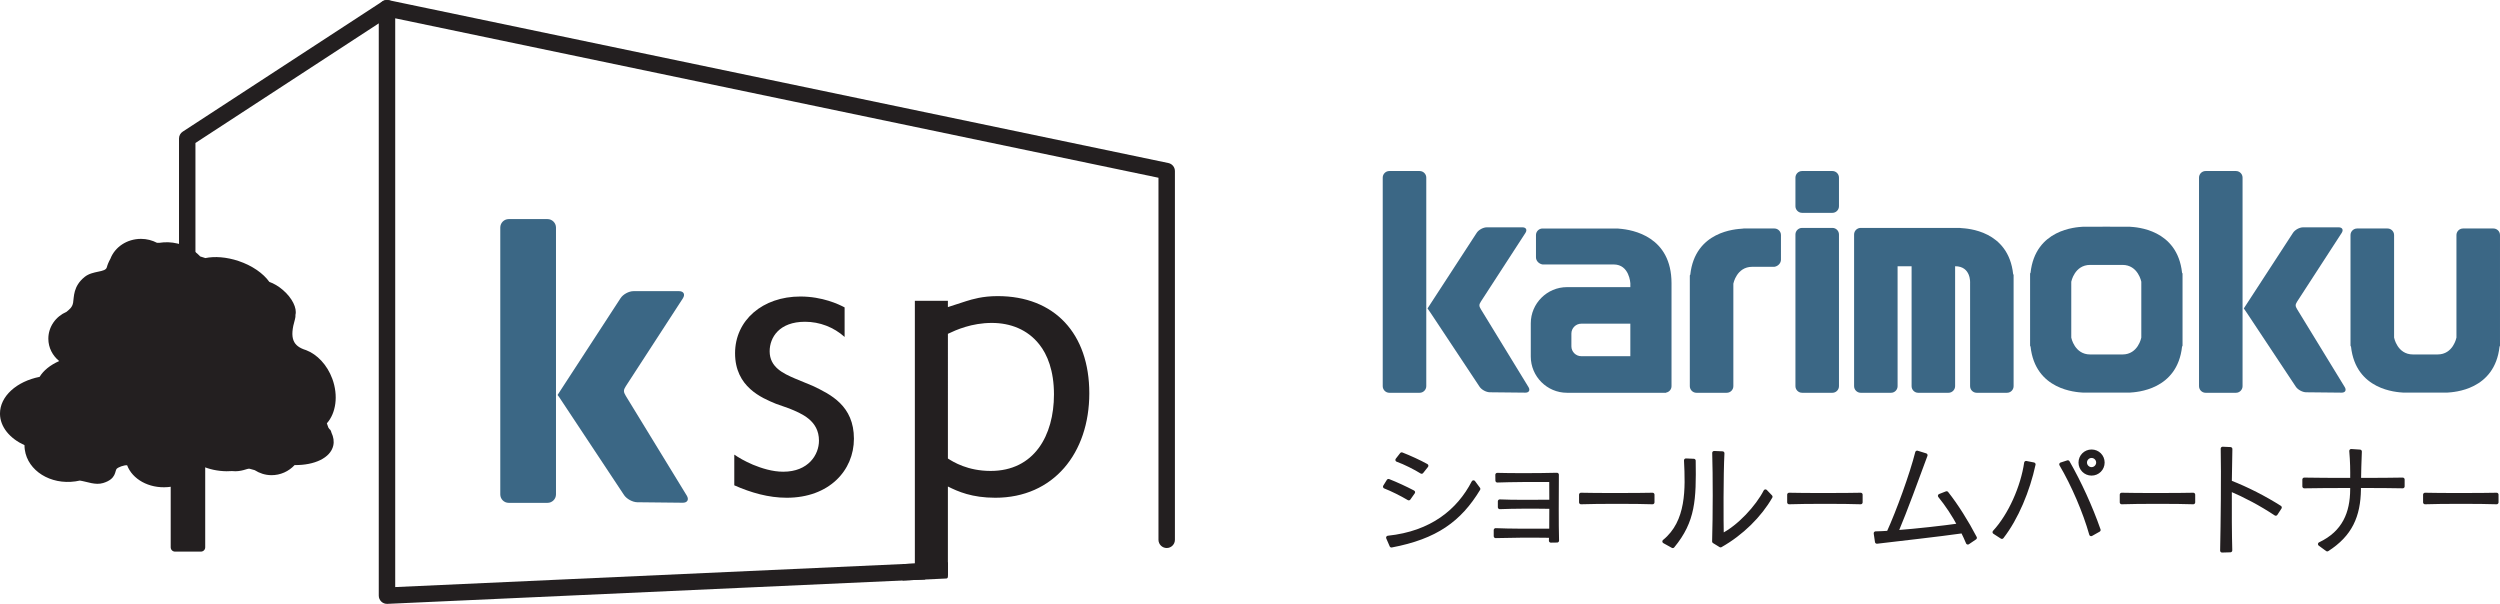 <?xml version="1.0" encoding="utf-8"?>
<!-- Generator: Adobe Illustrator 24.3.0, SVG Export Plug-In . SVG Version: 6.00 Build 0)  -->
<svg version="1.1" id="レイヤー_1" xmlns="http://www.w3.org/2000/svg" xmlns:xlink="http://www.w3.org/1999/xlink" x="0px"
	 y="0px" viewBox="0 0 291.202 70.338" style="enable-background:new 0 0 291.202 70.338;" xml:space="preserve">
<style type="text/css">
	.st0{fill:#231F20;}
	.st1{fill:none;stroke:#231F20;stroke-width:0.451;stroke-linecap:round;stroke-linejoin:round;}
	.st2{fill:#3B6785;}
	.st3{fill:none;stroke:#231F20;stroke-width:0.994;stroke-linecap:round;stroke-linejoin:round;}
	.st4{fill-rule:evenodd;clip-rule:evenodd;fill:#231F20;}
</style>
<g>
	<path class="st0" d="M164.095,58.057c-0.852-0.507-1.961-1.055-2.777-1.373l0.414-0.669c0.908,0.359,1.964,0.842,2.873,1.321
		L164.095,58.057 M162.079,63.548l-0.399-0.922c5.088-0.533,8.225-3.112,9.952-6.452l0.575,0.775
		C170.015,60.569,167.235,62.574,162.079,63.548 M165.592,54.96c-0.721-0.454-1.964-1.082-2.831-1.391l0.509-0.654
		c0.894,0.348,2.042,0.869,2.884,1.335L165.592,54.96z"/>
	<path class="st1" d="M164.095,58.057c-0.852-0.507-1.961-1.055-2.777-1.373l0.414-0.669c0.908,0.359,1.964,0.842,2.873,1.321
		L164.095,58.057z M162.079,63.548l-0.399-0.922c5.088-0.533,8.225-3.112,9.952-6.452l0.575,0.775
		C170.015,60.569,167.235,62.574,162.079,63.548z M165.592,54.96c-0.721-0.454-1.964-1.082-2.831-1.391l0.509-0.654
		c0.894,0.348,2.042,0.869,2.884,1.335L165.592,54.96z"/>
	<path class="st0" d="M180.643,62.982c0-0.135,0.014-0.27,0.014-0.563c-2.403-0.037-4.761-0.014-6.442,0.035v-0.709
		c1.669,0.072,4.039,0.072,6.465,0.058c0-0.808,0.011-1.789,0.011-2.759c-2.244-0.036-4.402-0.025-5.995,0.038v-0.687
		c1.53,0.072,3.751,0.05,5.995,0.038c0-0.944-0.011-1.826-0.011-2.514c-2.112-0.013-4.684,0-6.269,0.06l-0.01-0.675
		c1.521,0.047,4.744,0.047,6.952-0.011c-0.011,2.343-0.035,5.764,0.022,7.677L180.643,62.982"/>
	<path class="st1" d="M180.643,62.982c0-0.135,0.014-0.27,0.014-0.563c-2.403-0.037-4.761-0.014-6.442,0.035v-0.709
		c1.669,0.072,4.039,0.072,6.465,0.058c0-0.808,0.011-1.789,0.011-2.759c-2.244-0.036-4.402-0.025-5.995,0.038v-0.687
		c1.53,0.072,3.751,0.05,5.995,0.038c0-0.944-0.011-1.826-0.011-2.514c-2.112-0.013-4.684,0-6.269,0.06l-0.01-0.675
		c1.521,0.047,4.744,0.047,6.952-0.011c-0.011,2.343-0.035,5.764,0.022,7.677L180.643,62.982z"/>
	<path class="st0" d="M184.155,58.513v-0.894c1.522,0.05,7.03,0.039,8.336,0v0.894C190.728,58.445,185.99,58.445,184.155,58.513"/>
	<path class="st1" d="M184.155,58.513v-0.894c1.522,0.05,7.03,0.039,8.336,0v0.894C190.728,58.445,185.99,58.445,184.155,58.513z"/>
	<path class="st0" d="M194.843,63.615l-0.986-0.547c2.818-2.285,2.684-6.157,2.522-9.444l0.912,0.04
		C197.355,58.179,197.277,60.663,194.843,63.615 M200.413,63.534l-0.759-0.466c0.093-3.152,0.093-7.667,0.011-10.313l0.974,0.041
		c-0.131,2.447-0.117,7.988-0.077,9.592c2.017-1.002,4.153-3.352,5.077-5.157l0.602,0.627
		C204.984,60.049,202.873,62.146,200.413,63.534"/>
	<path class="st1" d="M194.843,63.615l-0.986-0.547c2.818-2.285,2.684-6.157,2.522-9.444l0.912,0.04
		C197.355,58.179,197.277,60.663,194.843,63.615z M200.413,63.534l-0.759-0.466c0.093-3.152,0.093-7.667,0.011-10.313l0.974,0.041
		c-0.131,2.447-0.117,7.988-0.077,9.592c2.017-1.002,4.153-3.352,5.077-5.157l0.602,0.627
		C204.984,60.049,202.873,62.146,200.413,63.534z"/>
	<path class="st0" d="M208.397,58.513v-0.894c1.525,0.05,7.036,0.039,8.338,0v0.894C214.973,58.445,210.233,58.445,208.397,58.513"
		/>
	<path class="st1" d="M208.397,58.513v-0.894c1.525,0.05,7.036,0.039,8.338,0v0.894C214.973,58.445,210.233,58.445,208.397,58.513z"
		/>
	<path class="st0" d="M229.216,63.204c-0.174-0.43-0.388-0.873-0.602-1.313c-2.833,0.402-7.442,0.912-9.992,1.218l-0.147-0.99
		c0.413-0.014,0.922-0.025,1.496-0.067c1.119-2.443,2.713-6.84,3.338-9.335l0.989,0.306c-1.026,2.779-2.31,6.318-3.421,8.963
		c2.418-0.187,5.531-0.534,7.347-0.798c-0.613-1.166-1.443-2.42-2.269-3.435l0.787-0.308c1.133,1.43,2.351,3.368,3.301,5.198
		L229.216,63.204"/>
	<path class="st1" d="M229.216,63.204c-0.174-0.43-0.388-0.873-0.602-1.313c-2.833,0.402-7.442,0.912-9.992,1.218l-0.147-0.99
		c0.413-0.014,0.922-0.025,1.496-0.067c1.119-2.443,2.713-6.84,3.338-9.335l0.989,0.306c-1.026,2.779-2.31,6.318-3.421,8.963
		c2.418-0.187,5.531-0.534,7.347-0.798c-0.613-1.166-1.443-2.42-2.269-3.435l0.787-0.308c1.133,1.43,2.351,3.368,3.301,5.198
		L229.216,63.204z"/>
	<path class="st0" d="M233.181,62.546l-0.866-0.561c1.831-1.976,3.274-5.261,3.684-8.068l0.881,0.173
		C236.229,57.112,234.891,60.356,233.181,62.546 M243.577,62.227c-0.721-2.578-2.099-5.784-3.489-8.137l0.775-0.251
		c1.363,2.389,2.646,5.18,3.595,7.893L243.577,62.227z M243.627,55.173c-0.719,0-1.296-0.575-1.296-1.295
		c0-0.723,0.577-1.295,1.296-1.295c0.723,0,1.297,0.572,1.297,1.295C244.925,54.598,244.35,55.173,243.627,55.173 M243.627,53.117
		c-0.413,0-0.76,0.346-0.76,0.761c0,0.413,0.347,0.76,0.76,0.76c0.415,0,0.761-0.347,0.761-0.76
		C244.389,53.463,244.043,53.117,243.627,53.117"/>
	<path class="st1" d="M233.181,62.546l-0.866-0.561c1.831-1.976,3.274-5.261,3.684-8.068l0.881,0.173
		C236.229,57.112,234.891,60.356,233.181,62.546z M243.577,62.227c-0.721-2.578-2.099-5.784-3.489-8.137l0.775-0.251
		c1.363,2.389,2.646,5.18,3.595,7.893L243.577,62.227z M243.627,55.173c-0.719,0-1.296-0.575-1.296-1.295
		c0-0.723,0.577-1.295,1.296-1.295c0.723,0,1.297,0.572,1.297,1.295C244.925,54.598,244.35,55.173,243.627,55.173z M243.627,53.117
		c-0.413,0-0.76,0.346-0.76,0.761c0,0.413,0.347,0.76,0.76,0.76c0.415,0,0.761-0.347,0.761-0.76
		C244.389,53.463,244.043,53.117,243.627,53.117z"/>
	<path class="st0" d="M247.136,58.513v-0.894c1.521,0.05,7.032,0.039,8.337,0v0.894C253.709,58.445,248.97,58.445,247.136,58.513"/>
	<path class="st1" d="M247.136,58.513v-0.894c1.521,0.05,7.032,0.039,8.337,0v0.894C253.709,58.445,248.97,58.445,247.136,58.513z"
		/>
	<path class="st0" d="M265.081,59.847c-1.71-1.134-3.541-2.108-5.341-2.871c-0.014,2.525,0,5.304,0.052,7.133l-0.964,0.027
		c0.067-3.099,0.134-8.952,0.067-11.876l0.909,0.041c-0.027,0.961-0.04,2.244-0.065,3.861c1.975,0.76,4.075,1.843,5.82,2.951
		L265.081,59.847"/>
	<path class="st1" d="M265.081,59.847c-1.71-1.134-3.541-2.108-5.341-2.871c-0.014,2.525,0,5.304,0.052,7.133l-0.964,0.027
		c0.067-3.099,0.134-8.952,0.067-11.876l0.909,0.041c-0.027,0.961-0.04,2.244-0.065,3.861c1.975,0.76,4.075,1.843,5.82,2.951
		L265.081,59.847z"/>
	<path class="st0" d="M274.778,56.615v0.387c-0.04,3.1-1.003,5.277-3.699,7l-0.856-0.628c2.831-1.336,3.74-3.633,3.754-6.372v-0.387
		c-2.204,0-4.436,0.014-5.572,0.04v-0.8c1.136,0.025,3.315,0.037,5.572,0.037c0.014-1.188,0-2.096-0.107-3.366l1.015,0.068
		c-0.053,1.429-0.081,2.217-0.093,3.297c2.016,0,4.008-0.012,5.076-0.037v0.8C278.815,56.629,276.864,56.615,274.778,56.615"/>
	<path class="st1" d="M274.778,56.615v0.387c-0.04,3.1-1.003,5.277-3.699,7l-0.856-0.628c2.831-1.336,3.74-3.633,3.754-6.372v-0.387
		c-2.204,0-4.436,0.014-5.572,0.04v-0.8c1.136,0.025,3.315,0.037,5.572,0.037c0.014-1.188,0-2.096-0.107-3.366l1.015,0.068
		c-0.053,1.429-0.081,2.217-0.093,3.297c2.016,0,4.008-0.012,5.076-0.037v0.8C278.815,56.629,276.864,56.615,274.778,56.615z"/>
	<path class="st0" d="M282.468,58.513v-0.894c1.525,0.05,7.035,0.039,8.338,0v0.894C289.04,58.445,284.301,58.445,282.468,58.513"/>
	<path class="st1" d="M282.468,58.513v-0.894c1.525,0.05,7.035,0.039,8.338,0v0.894C289.04,58.445,284.301,58.445,282.468,58.513z"
		/>
	<path class="st2" d="M165.365,45.751c0.419,0,0.769-0.349,0.769-0.772v-24.29c0-0.42-0.349-0.767-0.769-0.767h-3.537
		c-0.422,0-0.766,0.347-0.766,0.767v24.29c0,0.423,0.345,0.772,0.766,0.772H165.365"/>
	<path class="st2" d="M213.441,24.792c0.422,0,0.764-0.349,0.764-0.772v-3.331c0-0.42-0.342-0.768-0.764-0.768h-3.535
		c-0.424,0-0.772,0.348-0.772,0.768v3.331c0,0.422,0.348,0.772,0.772,0.772H213.441"/>
	<path class="st2" d="M213.441,45.751c0.422,0,0.764-0.349,0.764-0.772V27.314c0-0.423-0.342-0.767-0.764-0.767h-3.535
		c-0.424,0-0.772,0.345-0.772,0.767v17.664c0,0.423,0.348,0.772,0.772,0.772H213.441"/>
	<path class="st2" d="M177.674,45.736c0.422,0.006,0.586-0.282,0.367-0.644l-5.552-9.078c-0.219-0.361-0.228-0.524,0-0.879
		l5.196-8.008c0.229-0.356,0.071-0.648-0.351-0.648h-4.147c-0.423,0-0.957,0.292-1.184,0.648l-5.296,8.139
		c-0.229,0.357-0.423,0.651-0.43,0.664c-0.006,0.008,0,0.014,0.015,0.014c0.011,0,0.209,0.292,0.442,0.648l5.601,8.447
		c0.23,0.353,0.767,0.644,1.191,0.654L177.674,45.736"/>
	<path class="st2" d="M260.45,45.751c0.42,0,0.765-0.349,0.765-0.772v-24.29c0-0.42-0.345-0.767-0.765-0.767h-3.541
		c-0.423,0-0.766,0.347-0.766,0.767v24.29c0,0.423,0.343,0.772,0.766,0.772H260.45"/>
	<path class="st2" d="M272.751,45.736c0.423,0.006,0.588-0.282,0.369-0.644l-5.552-9.078c-0.219-0.361-0.226-0.524,0-0.879
		l5.195-8.008c0.229-0.356,0.071-0.648-0.351-0.648h-4.142c-0.423,0-0.957,0.292-1.184,0.648l-5.297,8.139
		c-0.229,0.357-0.419,0.651-0.432,0.664c-0.006,0.008-0.001,0.014,0.017,0.014c0,0,0.209,0.292,0.439,0.648l5.602,8.447
		c0.231,0.353,0.77,0.644,1.189,0.654L272.751,45.736"/>
	<path class="st2" d="M188.59,26.635c-0.055-0.016-0.111-0.019-0.164-0.019h-0.231h-0.224h-8.294c-0.418,0-0.766,0.341-0.766,0.764
		v2.593c0,0.42,0.348,0.764,0.766,0.832h8.294c1.828,0,1.933,2.187,1.933,2.187v0.453h-7.381c-2.318,0-4.217,1.899-4.217,4.213
		v3.871c0,2.323,1.898,4.221,4.217,4.221h11.545v-0.022c0.358-0.063,0.632-0.372,0.632-0.751V32.993
		C194.699,27.58,190.241,26.756,188.59,26.635 M183.037,40.342v-1.489c0-0.632,0.521-1.15,1.149-1.15h5.717v3.787h-5.717
		C183.558,41.49,183.037,40.974,183.037,40.342"/>
	<path class="st2" d="M206.682,26.615h-3.124h-0.228h-0.224c-0.055,0-0.107,0.003-0.162,0.02c-0.713,0.053-5.509,0.265-6.06,5.366
		c-0.032,0.021-0.053,0.061-0.053,0.113v12.865c0,0.423,0.347,0.772,0.766,0.772h3.535c0.428,0,0.77-0.349,0.77-0.772V33.041
		c0,0,0.373-1.963,2.197-1.963h2.583c0.42-0.067,0.765-0.414,0.765-0.836V27.38C207.447,26.958,207.102,26.615,206.682,26.615"/>
	<path class="st2" d="M290.435,26.615h-3.537c-0.422,0-0.769,0.342-0.769,0.765v11.944c0,0-0.372,1.963-2.195,1.963h-2.874
		c-1.826,0-2.195-1.963-2.195-1.963V27.38c0-0.423-0.348-0.765-0.765-0.765h-3.542c-0.42,0-0.769,0.342-0.769,0.765v12.868
		c0,0.058,0.019,0.093,0.057,0.114c0.547,5.097,5.348,5.313,6.056,5.366c0.057,0.007,5.133,0.007,5.185,0
		c0.714-0.053,5.506-0.269,6.063-5.366c0.03-0.021,0.051-0.056,0.051-0.114V27.38C291.202,26.958,290.854,26.615,290.435,26.615"/>
	<path class="st2" d="M254.169,31.777c-0.55-5.093-5.345-5.313-6.058-5.363c-0.051-0.012-5.474-0.012-5.53,0
		c-0.714,0.05-5.511,0.27-6.062,5.363c-0.035,0.026-0.053,0.065-0.053,0.113v8.358c0,0.058,0.019,0.093,0.053,0.114
		c0.551,5.097,5.348,5.313,6.062,5.366c0.056,0.007,5.479,0.007,5.53,0c0.714-0.053,5.509-0.269,6.058-5.366
		c0.035-0.021,0.055-0.056,0.055-0.114V31.89C254.223,31.842,254.204,31.803,254.169,31.777 M249.421,39.325
		c0,0-0.367,1.963-2.192,1.963h-3.766c-1.823,0-2.2-1.963-2.2-1.963v-6.507c0,0,0.377-1.961,2.2-1.961h3.766
		c1.825,0,2.192,1.961,2.192,1.961V39.325z"/>
	<path class="st2" d="M234.494,31.931c-0.553-5.095-5.348-5.313-6.061-5.364c-0.053-0.011-0.107-0.02-0.164-0.02h-0.228
		c-0.142-0.004-0.224,0-0.224,0h-11.084c-0.422,0-0.767,0.345-0.767,0.767v17.664c0,0.423,0.346,0.772,0.767,0.772h3.539
		c0.422,0,0.761-0.349,0.761-0.772V31.011h1.631v13.968c0,0.423,0.342,0.772,0.764,0.772h3.535c0.417,0,0.77-0.349,0.77-0.772
		V31.011c1.884,0,1.745,1.956,1.745,1.956v12.011c0,0.423,0.34,0.772,0.767,0.772h3.535c0.424,0,0.766-0.349,0.766-0.772V32.046
		C234.547,31.995,234.527,31.955,234.494,31.931"/>
	<path class="st0" d="M94.669,44.947c2.082,0.994,4.797,2.307,4.797,6.154c0,3.71-2.897,6.877-7.827,6.877
		c-2.128,0-4.164-0.59-6.109-1.448v-3.576c0.542,0.362,1.131,0.724,2.173,1.175c0.996,0.411,2.26,0.817,3.527,0.817
		c2.941,0,4.164-1.991,4.164-3.619c0-2.353-2.036-3.168-3.486-3.756l-1.537-0.542c-1.627-0.677-4.751-1.946-4.751-5.881
		c0-3.848,3.213-6.61,7.605-6.61c2.578,0,4.478,0.907,5.155,1.268v3.44c-1.266-1.132-2.894-1.767-4.613-1.767
		c-2.988,0-4.118,1.813-4.118,3.441c0,1.854,1.582,2.581,2.941,3.167L94.669,44.947"/>
	<path class="st0" d="M110.12,35.864l2.42-0.785c0.725-0.224,1.899-0.588,3.664-0.588c6.654,0,10.679,4.392,10.679,11.314
		c0,6.969-4.164,12.173-10.952,12.173c-2.714,0-4.343-0.721-5.52-1.311v10.361h-3.848V35.035h3.848v3.214L110.12,35.864
		 M110.412,53.407c0.634,0.408,2.308,1.448,4.979,1.448c5.068,0,7.376-4.116,7.376-8.914c0-2.761-0.771-4.658-1.721-5.838
		c-1.357-1.716-3.35-2.488-5.52-2.488c-2.351,0-4.164,0.816-5.113,1.269V53.407z"/>
	<path class="st0" d="M136.095,18.991L45.273,0.021c-0.282-0.06-0.578,0.012-0.8,0.195c-0.224,0.181-0.354,0.452-0.354,0.742v68.424
		c0,0.261,0.106,0.511,0.296,0.691c0.188,0.182,0.442,0.275,0.702,0.265l62.646-2.841v-1.915c-15.312,0.694-60.123,2.727-61.728,2.8
		V2.133c2.221,0.466,87.428,18.264,88.905,18.571v42.172c0,0.527,0.432,0.957,0.961,0.957c0.525,0,0.954-0.429,0.954-0.957v-42.95
		C136.855,19.473,136.537,19.084,136.095,18.991"/>
	<path class="st0" d="M110.234,67.386c0.149-0.014,0.183-0.121,0.183-0.302v-1.576c-0.068-0.014-0.137-0.036-0.21-0.032
		c0,0-1.908,0.086-5.071,0.23v1.913L110.234,67.386"/>
	<path class="st0" d="M44.553,0.156L21.285,15.333c-0.271,0.175-0.434,0.476-0.434,0.8v45.658c0,0.53,0.432,0.957,0.958,0.957
		c0.525,0,0.957-0.427,0.957-0.957V16.653c0.836-0.545,22.832-14.896,22.832-14.896c0.28-0.183,0.435-0.489,0.435-0.803
		c0-0.177-0.052-0.36-0.155-0.518C45.584-0.008,44.993-0.131,44.553,0.156"/>
	<rect x="20.38" y="42.242" class="st0" width="3.026" height="21.512"/>
	<rect x="20.38" y="42.242" class="st3" width="3.026" height="21.512"/>
	<path class="st4" d="M38.382,49.995c-0.044-0.067-0.086-0.136-0.139-0.2c-0.052-0.131-0.116-0.305-0.17-0.486
		c1.056-1.184,1.361-3.214,0.633-5.192c-0.606-1.638-1.774-2.843-3.049-3.331c-1.541-0.473-1.959-1.369-1.297-3.61
		c0.051-0.167,0.066-0.34,0.057-0.509c0.192-0.774-0.374-1.953-1.464-2.889c-0.514-0.445-1.065-0.762-1.581-0.943
		c-0.699-0.986-1.984-1.896-3.585-2.433c-1.404-0.468-2.777-0.565-3.867-0.341c-0.214-0.067-0.413-0.132-0.602-0.192
		c-0.641-0.688-1.544-1.243-2.632-1.5c-0.734-0.18-1.458-0.189-2.126-0.085c-0.088,0.001-0.182,0.004-0.266,0.001
		c-0.55-0.286-1.183-0.461-1.867-0.461c-1.659,0-3.054,0.971-3.565,2.316c-0.205,0.365-0.356,0.739-0.417,0.99
		c-0.158,0.637-1.633,0.358-2.586,1.128c-1.347,1.089-1.228,2.32-1.341,2.988c-0.096,0.573-0.448,0.8-0.776,1.081
		c-1.243,0.535-2.111,1.731-2.111,3.131c0,1.043,0.495,1.97,1.265,2.599c-1.035,0.456-1.832,1.095-2.281,1.84
		c-2.672,0.531-4.629,2.259-4.617,4.3c0.014,1.537,1.149,2.879,2.856,3.658c0,0.179,0.01,0.354,0.036,0.535
		c0.351,2.45,2.994,4.1,5.897,3.682c0.175-0.022,0.345-0.057,0.514-0.095c0.898,0.143,1.803,0.56,2.704,0.289
		c1.596-0.475,1.35-1.442,1.596-1.67c0.182-0.177,0.848-0.434,1.207-0.401c0.607,1.618,2.521,2.715,4.709,2.546
		c1.836-0.142,3.346-1.142,3.991-2.461c0.836,0.376,1.821,0.598,2.883,0.612c0.214,0.001,0.424-0.009,0.631-0.021
		c1.082,0.126,1.807-0.333,2.034-0.275c0.127,0.031,0.34,0.094,0.608,0.167c0.561,0.358,1.218,0.578,1.929,0.586
		c1.075,0.012,2.04-0.445,2.725-1.177c2.317,0.029,4.17-0.832,4.501-2.264c0.112-0.495,0.029-1.006-0.21-1.51
		C38.552,50.153,38.446,50.003,38.382,49.995"/>
	<path class="st2" d="M63.778,58.572c0.536,0,0.984-0.441,0.984-0.985V26.505c0-0.537-0.448-0.985-0.984-0.985h-4.522
		c-0.547,0-0.983,0.448-0.983,0.985v31.082c0,0.544,0.435,0.985,0.983,0.985H63.778"/>
	<path class="st2" d="M79.526,58.559c0.54,0.007,0.752-0.363,0.473-0.825l-7.106-11.621c-0.279-0.463-0.294-0.672,0-1.124
		l6.653-10.245c0.29-0.458,0.086-0.831-0.452-0.831h-5.306c-0.54,0-1.224,0.373-1.514,0.831l-6.779,10.414
		c-0.296,0.455-0.539,0.835-0.549,0.848c-0.006,0.006,0,0.019,0.016,0.019c0.014,0,0.27,0.372,0.563,0.825l7.166,10.817
		c0.302,0.447,0.986,0.823,1.527,0.834L79.526,58.559"/>
</g>
<g>
</g>
<g>
</g>
<g>
</g>
<g>
</g>
<g>
</g>
<g>
</g>
<g>
</g>
<g>
</g>
<g>
</g>
<g>
</g>
<g>
</g>
<g>
</g>
<g>
</g>
<g>
</g>
<g>
</g>
</svg>
